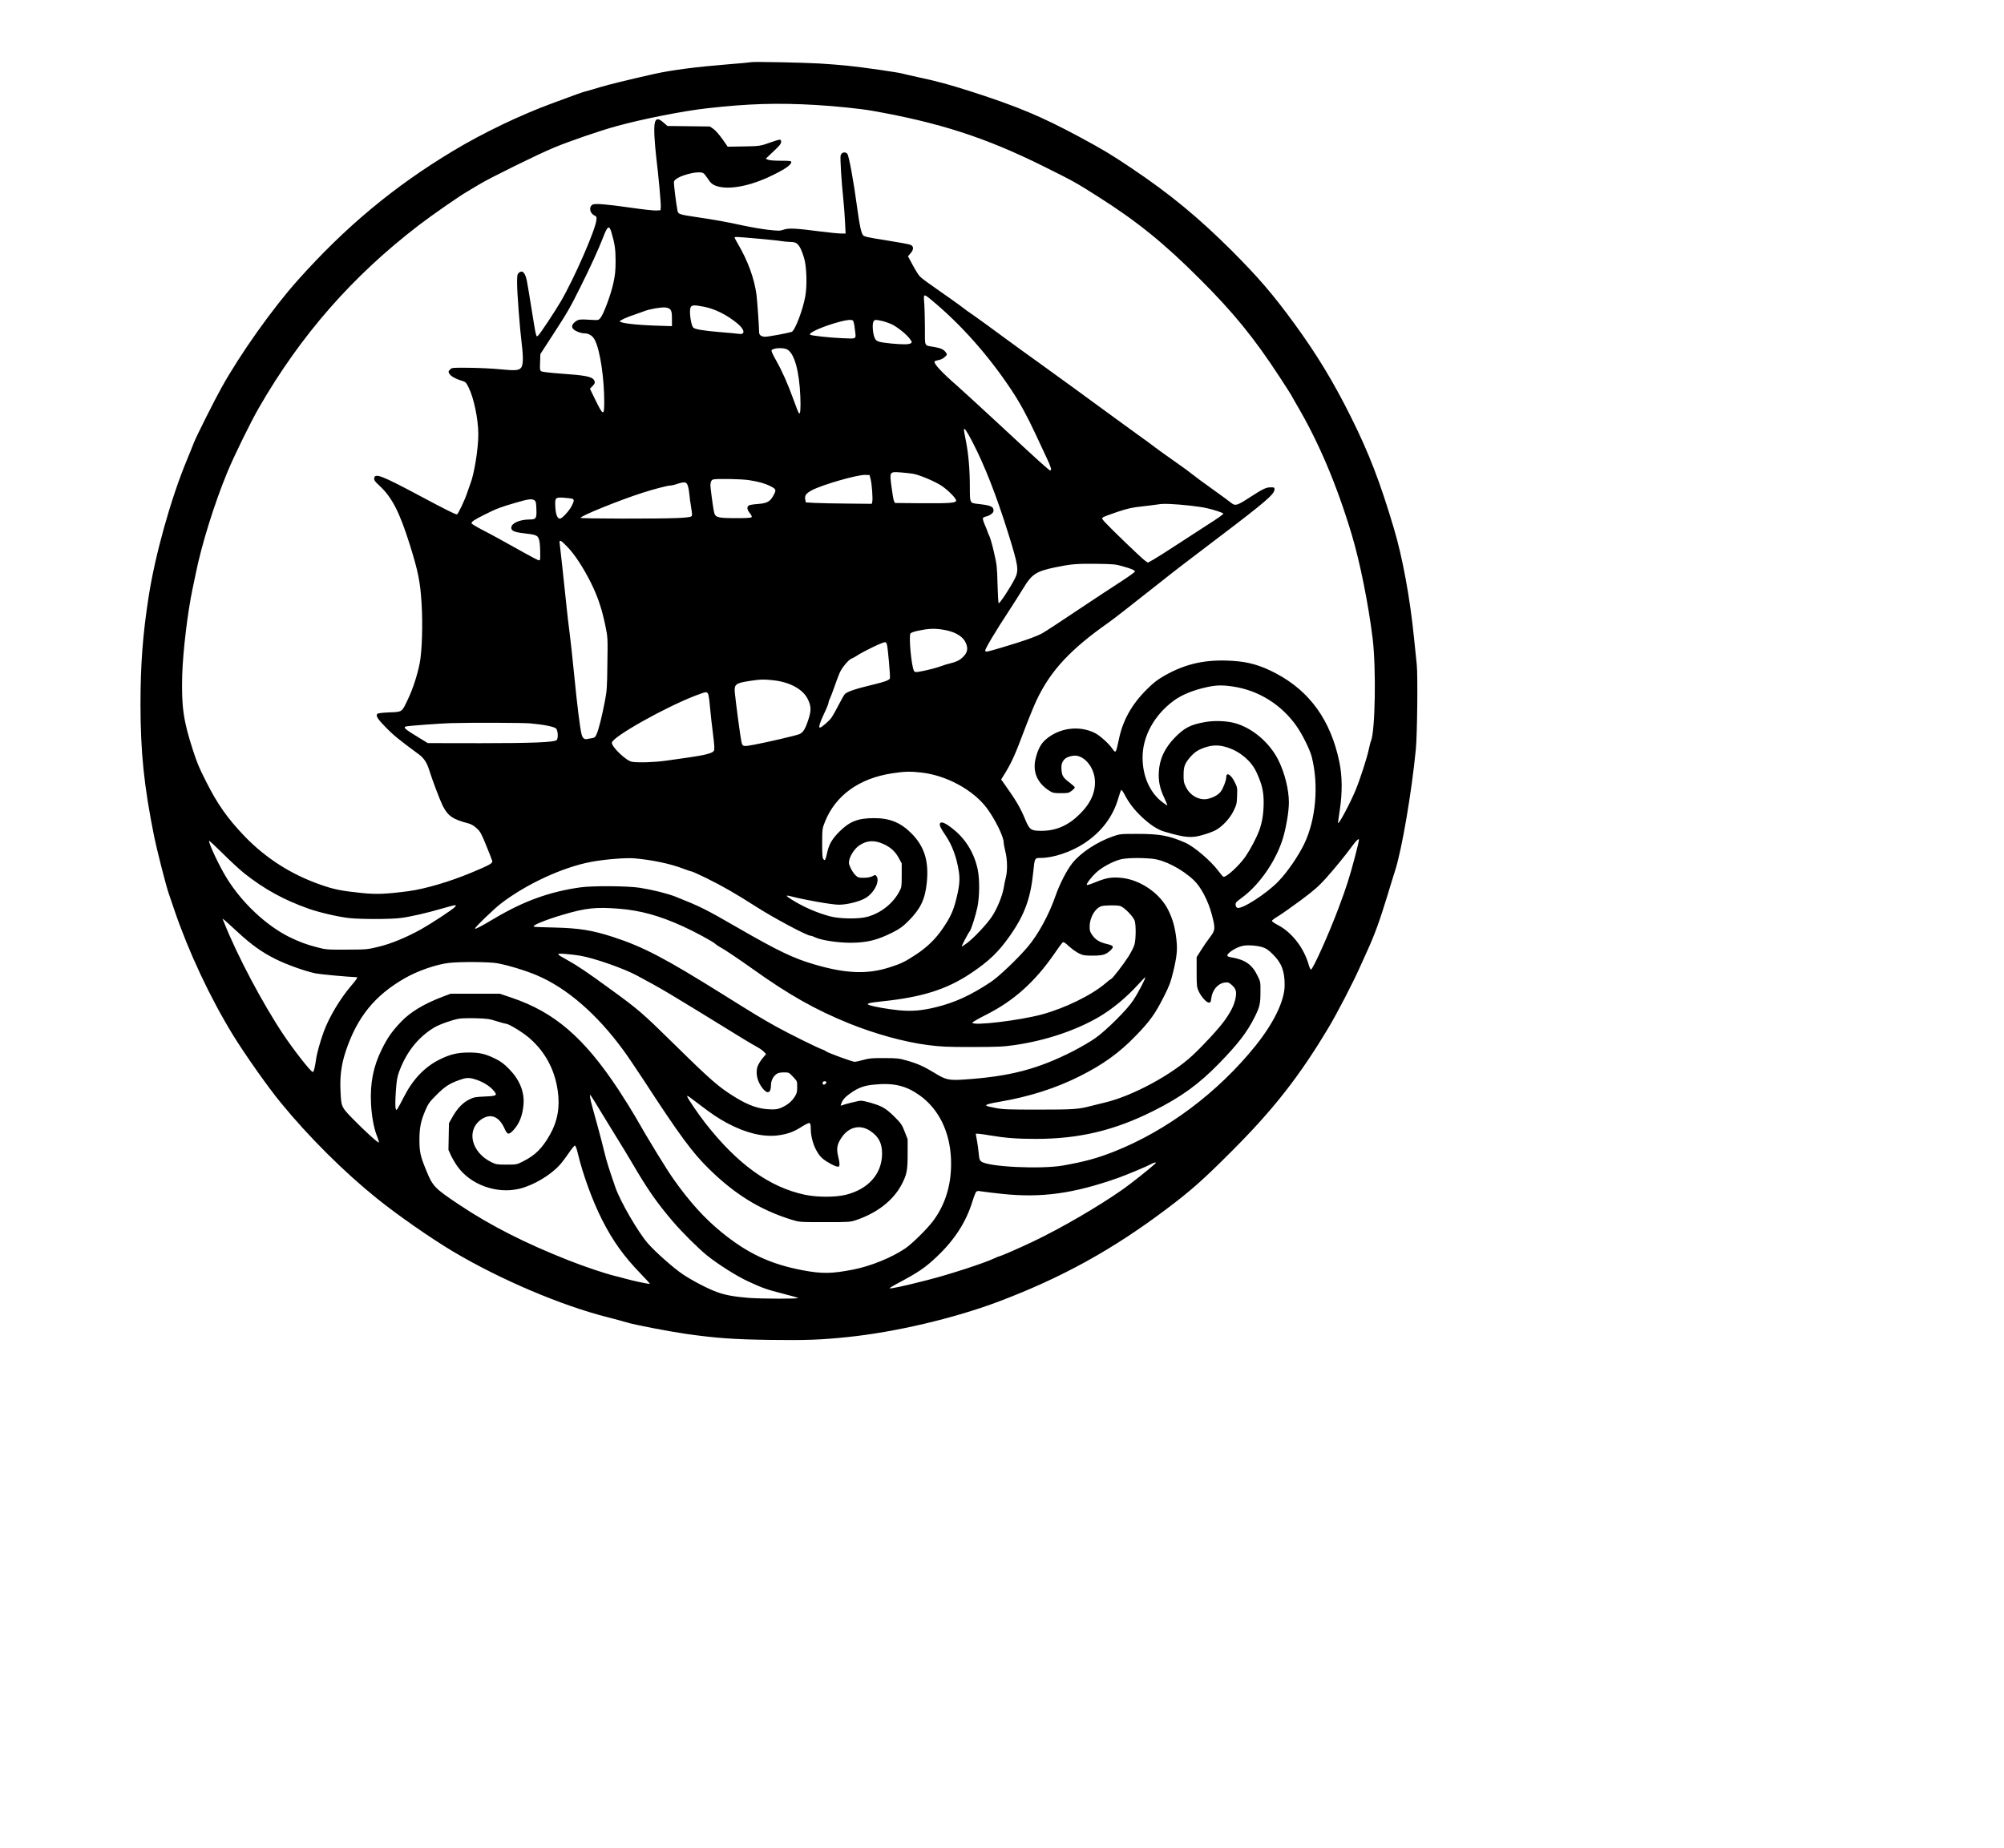 <?xml version="1.0" encoding="UTF-8" standalone="yes"?>
<svg version="1.0" xmlns="http://www.w3.org/2000/svg" width="1776pt" height="1638pt" viewBox="0 0 2368 2184" preserveAspectRatio="xMidYMid meet">
  <g transform="translate(0,2184) scale(0.1,-0.1)" fill="#000000" stroke="none">
    <path d="M8875 21105 c-5 -2 -127 -14 -270 -25 -383 -31 -669 -68 -880 -115
-326 -74 -513 -120 -630 -154 -71 -22 -150 -45 -175 -51 -43 -11 -107 -34
-400 -143 -382 -141 -814 -349 -1165 -560 -698 -419 -1277 -901 -1839 -1532
-293 -328 -675 -865 -897 -1264 -79 -140 -300 -581 -327 -651 -11 -30 -50
-125 -85 -210 -190 -459 -375 -1122 -451 -1615 -69 -443 -96 -803 -96 -1270 1
-573 41 -960 161 -1560 30 -148 139 -578 171 -670 6 -16 36 -106 68 -200 171
-502 425 -1042 697 -1485 147 -237 410 -610 562 -795 330 -403 748 -819 1136
-1131 246 -198 634 -468 895 -624 559 -333 1283 -641 1830 -779 91 -23 192
-51 225 -61 86 -27 489 -105 696 -135 356 -51 569 -66 1001 -72 410 -6 604 1
908 33 568 58 1269 223 1795 422 742 281 1341 611 1980 1093 288 217 432 344
770 683 494 494 801 887 1144 1461 98 163 286 526 366 705 21 47 60 132 86
190 92 202 147 352 240 655 38 127 81 264 94 305 79 243 197 932 245 1435 17
176 24 872 11 1000 -6 61 -21 200 -32 310 -47 473 -136 959 -240 1305 -161
541 -293 885 -505 1310 -207 416 -402 738 -673 1110 -254 347 -422 542 -740
861 -392 390 -728 668 -1186 975 -236 159 -334 217 -610 366 -447 240 -726
358 -1270 533 -275 88 -411 125 -646 175 -79 17 -157 35 -174 40 -44 14 -475
76 -655 94 -85 9 -235 20 -334 26 -199 11 -785 23 -801 15z m770 -506 c224
-13 523 -44 660 -68 796 -141 1339 -316 2018 -653 361 -179 389 -195 652 -362
461 -292 782 -552 1205 -976 395 -394 642 -698 938 -1152 78 -119 142 -219
142 -222 0 -2 29 -53 64 -113 259 -441 472 -943 649 -1533 97 -323 197 -822
247 -1230 42 -350 30 -1089 -20 -1208 -6 -13 -17 -57 -26 -99 -20 -98 -103
-354 -155 -480 -71 -170 -209 -427 -209 -387 0 5 10 72 21 149 32 208 30 401
-5 570 -102 491 -348 834 -749 1046 -183 96 -322 136 -512 148 -313 20 -550
-31 -800 -172 -88 -50 -130 -82 -211 -162 -183 -181 -290 -374 -335 -604 -12
-61 -27 -118 -33 -127 -10 -14 -16 -10 -41 25 -41 61 -148 157 -205 186 -187
95 -426 63 -586 -78 -54 -47 -88 -112 -115 -215 -42 -162 16 -299 166 -392 35
-22 52 -25 131 -25 84 0 93 2 127 28 20 15 37 33 37 40 0 7 -28 32 -61 57 -76
57 -90 79 -96 150 -10 102 37 156 143 168 116 13 239 -126 251 -283 12 -142
-46 -276 -176 -405 -137 -137 -281 -200 -456 -200 -123 0 -140 12 -191 135
-57 138 -103 216 -237 406 l-47 66 52 84 c73 121 115 213 218 489 51 135 118
300 150 367 165 347 398 598 851 916 63 45 243 185 574 447 238 188 285 225
730 562 546 414 655 508 655 563 0 23 -3 25 -45 25 -55 0 -92 -18 -251 -121
-141 -92 -168 -101 -210 -67 -16 14 -119 89 -229 168 -110 78 -218 158 -240
177 -22 19 -116 88 -210 153 -93 65 -192 137 -220 158 -27 22 -122 91 -210
154 -88 63 -213 154 -278 202 -228 168 -783 572 -922 671 -77 54 -257 185
-400 290 -143 106 -298 218 -344 250 -47 31 -101 70 -120 86 -20 16 -85 63
-146 106 -264 184 -337 237 -364 264 -16 16 -54 76 -85 134 l-57 106 31 36
c38 43 38 82 0 99 -14 7 -142 30 -285 53 -219 34 -263 44 -277 61 -22 27 -42
121 -68 315 -43 322 -99 628 -119 649 -27 26 -68 15 -78 -22 -7 -30 10 -313
32 -517 7 -71 17 -192 20 -267 l7 -138 -55 0 c-30 0 -140 11 -243 24 -293 38
-372 42 -432 22 -48 -16 -61 -16 -187 -2 -74 9 -206 31 -292 50 -192 42 -335
68 -553 100 -198 29 -216 35 -224 73 -19 99 -47 327 -42 346 15 63 298 141
351 97 10 -8 34 -39 53 -68 24 -39 46 -59 76 -72 131 -59 377 -22 630 93 184
85 276 145 276 181 0 14 -18 16 -125 16 -75 0 -134 5 -150 12 l-27 12 91 86
c72 67 91 91 91 113 0 35 -9 34 -118 -4 -128 -46 -138 -47 -333 -50 l-180 -3
-62 89 c-36 51 -81 102 -105 120 l-44 30 -250 3 -251 3 -45 39 c-92 82 -119
43 -109 -160 4 -69 13 -179 21 -245 28 -228 57 -551 54 -591 l-3 -39 -50 -3
c-28 -2 -163 13 -300 33 -296 42 -423 52 -452 37 -46 -25 -36 -100 18 -127 29
-15 31 -20 26 -58 -13 -120 -267 -699 -422 -963 -74 -125 -241 -377 -265 -399
-18 -16 -19 -15 -29 22 -6 21 -29 155 -51 298 -23 143 -47 291 -55 329 -21 98
-54 128 -97 89 -15 -14 -18 -32 -18 -118 0 -114 32 -534 56 -730 19 -155 16
-245 -10 -273 -27 -31 -70 -34 -245 -17 -89 9 -254 17 -366 18 -201 2 -205 2
-227 -21 -21 -21 -22 -24 -8 -50 16 -28 74 -61 150 -83 41 -13 48 -20 77 -78
62 -125 114 -374 115 -551 1 -167 -49 -480 -96 -593 -7 -17 -23 -63 -36 -102
-26 -82 -108 -255 -121 -255 -20 0 -138 59 -447 224 -444 237 -523 267 -530
203 -3 -23 8 -38 64 -90 147 -137 235 -309 357 -697 98 -314 122 -434 138
-685 16 -256 6 -565 -21 -710 -28 -143 -80 -305 -140 -430 -73 -155 -64 -149
-219 -155 -78 -3 -135 -10 -142 -17 -22 -22 2 -61 103 -164 90 -91 152 -142
391 -318 55 -41 91 -95 117 -178 40 -128 129 -362 162 -428 61 -120 120 -160
302 -207 34 -9 65 -27 99 -58 43 -40 55 -62 113 -205 36 -88 68 -170 71 -182
6 -26 -33 -48 -244 -136 -252 -106 -556 -196 -753 -221 -261 -34 -378 -38
-542 -21 -243 25 -325 41 -484 96 -349 121 -649 311 -904 575 -198 206 -322
381 -453 643 -90 178 -106 217 -161 386 -109 337 -133 506 -123 875 8 280 65
754 123 1024 13 61 30 143 38 181 68 338 219 823 371 1191 79 192 274 590 374
764 494 858 1106 1558 1891 2159 151 116 480 345 568 395 31 19 95 57 142 85
126 77 701 360 885 436 191 79 546 201 740 254 312 86 786 179 1069 211 484
55 834 66 1291 39z m-2420 -1506 c40 -136 49 -199 49 -338 0 -112 -5 -164 -26
-260 -28 -132 -116 -370 -153 -413 -22 -26 -27 -27 -97 -23 -148 9 -162 8
-201 -22 -41 -31 -48 -64 -19 -90 28 -25 88 -47 129 -47 51 0 98 -30 122 -79
62 -120 111 -450 111 -736 0 -165 -13 -161 -108 35 l-61 125 29 30 c33 34 36
51 16 77 -28 38 -111 53 -388 72 -114 8 -217 20 -229 26 -19 11 -21 18 -17
109 l3 96 146 225 c179 276 201 314 328 569 114 227 216 451 268 586 52 137
72 148 98 58z m1725 -73 c124 -11 252 -24 285 -30 33 -5 84 -10 113 -10 75 0
105 -36 152 -185 31 -98 39 -322 16 -455 -29 -164 -124 -412 -162 -423 -57
-17 -275 -57 -311 -57 -46 0 -73 19 -73 53 -1 71 -22 374 -31 442 -25 192
-102 402 -218 600 -23 38 -41 73 -41 77 0 11 19 10 270 -12z m2052 -722 c349
-288 679 -659 953 -1073 98 -148 183 -305 284 -521 46 -98 106 -226 132 -283
48 -102 59 -141 39 -141 -14 0 -122 97 -605 546 -220 204 -443 408 -495 454
-186 162 -281 265 -266 289 3 4 24 11 46 15 23 4 54 18 72 35 31 28 32 29 15
55 -23 34 -60 52 -137 65 -124 22 -110 -8 -111 224 0 111 -4 239 -7 284 -11
124 -10 125 80 51z m-2681 -84 c126 -24 273 -98 392 -197 88 -73 97 -135 18
-123 -20 3 -122 13 -226 21 -202 17 -302 34 -316 56 -27 41 -46 191 -30 232
13 33 38 35 162 11z m-399 -34 c14 -18 18 -41 18 -109 l0 -86 -182 6 c-245 8
-420 29 -434 50 -6 10 83 51 176 81 36 12 86 30 112 40 64 25 194 48 248 44
31 -3 50 -11 62 -26z m2156 -128 c7 -5 17 -45 22 -93 16 -137 35 -123 -152
-116 -146 6 -364 30 -376 41 -23 23 166 105 358 155 81 21 128 25 148 13z
m350 -7 c34 -8 86 -27 115 -41 67 -34 171 -118 208 -169 27 -37 28 -41 12 -52
-21 -16 -97 -16 -234 -3 -150 16 -174 23 -193 65 -21 44 -31 152 -17 188 12
31 22 32 109 12z m-1127 -335 c85 -46 143 -250 156 -556 6 -150 0 -215 -17
-198 -5 5 -34 77 -63 159 -70 193 -132 333 -208 468 -41 73 -58 112 -51 119
27 27 138 31 183 8z m2191 -1096 c144 -278 282 -631 422 -1079 120 -385 128
-435 76 -538 -58 -112 -182 -300 -190 -286 -4 8 -10 111 -13 229 -5 200 -8
226 -41 368 -19 85 -44 173 -55 196 -12 23 -21 46 -21 50 0 4 -14 39 -31 78
-17 38 -28 76 -25 83 2 7 18 16 33 19 49 11 93 43 93 69 0 51 -30 64 -193 82
-86 10 -87 11 -87 194 0 206 -15 386 -45 541 -14 69 -25 131 -25 138 0 37 32
-9 102 -144z m-701 -374 c75 -14 243 -84 326 -136 78 -49 186 -157 181 -182
-5 -27 -78 -32 -410 -30 l-313 3 -12 25 c-6 14 -19 90 -29 169 -23 179 -25
176 113 167 51 -4 115 -11 144 -16z m-503 -65 c15 -60 27 -232 19 -266 l-6
-24 -288 3 c-158 1 -334 5 -390 8 l-101 6 -7 35 c-9 47 10 72 81 110 126 66
539 184 629 180 l50 -2 13 -50z m-1438 -10 c111 -17 187 -38 251 -70 71 -36
74 -44 41 -106 -39 -74 -74 -96 -170 -104 -42 -3 -90 -9 -107 -13 -43 -11 -45
-47 -5 -97 22 -27 27 -42 20 -49 -7 -7 -74 -11 -189 -10 -202 0 -234 8 -250
58 -9 27 -28 158 -45 305 -5 52 6 88 31 94 43 11 334 6 423 -8z m-743 -33 c18
-12 30 -52 38 -127 3 -39 13 -112 22 -164 14 -86 14 -96 -1 -106 -9 -7 -79
-15 -167 -18 -225 -10 -1139 -8 -1139 2 0 23 454 207 727 295 140 45 297 86
332 87 14 0 51 8 81 19 61 20 89 23 107 12z m-1344 -187 c23 -10 22 -27 -8
-86 -30 -58 -114 -149 -138 -149 -31 0 -50 48 -55 136 -6 113 -2 118 103 111
44 -3 88 -9 98 -12z m-447 -19 c16 -12 20 -29 22 -104 5 -108 -4 -122 -78
-122 -114 0 -212 -41 -218 -92 -5 -40 31 -57 140 -70 149 -17 167 -24 184 -65
10 -23 16 -75 17 -147 2 -106 1 -111 -18 -108 -11 2 -78 37 -150 77 -290 162
-415 231 -525 287 -63 33 -116 65 -118 73 -4 18 34 43 163 107 128 65 182 85
365 138 147 43 186 47 216 26z m7744 -62 c74 -8 164 -21 200 -30 84 -19 188
-53 195 -64 5 -7 -59 -52 -214 -151 -31 -20 -168 -109 -305 -198 -136 -89
-276 -178 -310 -197 l-63 -34 -39 28 c-41 30 -390 366 -465 447 -41 45 -42 48
-25 61 10 7 87 36 170 64 128 42 173 52 296 65 80 9 165 20 190 24 54 11 185
5 370 -15z m-7360 -483 c89 -90 194 -251 286 -436 80 -163 128 -307 170 -514
25 -123 26 -134 21 -436 -3 -286 -6 -321 -31 -450 -34 -177 -72 -328 -96 -382
-16 -36 -24 -43 -57 -48 -21 -3 -47 -8 -57 -10 -32 -7 -53 12 -64 57 -19 75
-51 333 -87 698 -19 195 -44 423 -55 505 -11 83 -27 218 -35 300 -30 294 -76
710 -81 747 -9 55 8 49 86 -31z m6565 -234 c110 -31 145 -46 145 -63 0 -6 -69
-56 -152 -110 -84 -53 -316 -207 -516 -340 -199 -134 -390 -259 -425 -278 -70
-39 -222 -93 -465 -165 -199 -59 -205 -61 -210 -40 -3 18 117 221 280 469 63
96 138 216 168 265 102 169 151 202 381 250 184 38 253 44 489 41 196 -3 223
-5 305 -29z m-2137 -747 c146 -21 242 -73 281 -152 35 -72 24 -124 -36 -179
-37 -35 -76 -53 -143 -69 -30 -7 -77 -21 -105 -32 -53 -21 -189 -55 -268 -68
-40 -6 -49 -4 -57 10 -31 58 -64 416 -41 444 7 8 45 22 84 30 120 26 192 30
285 16z m-649 -172 c12 -33 44 -395 36 -408 -13 -21 -65 -40 -191 -70 -211
-50 -320 -87 -343 -116 -11 -14 -43 -71 -72 -127 -28 -56 -65 -121 -81 -145
-29 -43 -121 -122 -140 -122 -18 0 0 61 52 170 28 58 50 114 50 123 0 10 7 32
16 48 8 17 33 81 54 142 21 62 50 137 63 167 28 62 106 155 140 166 12 4 40
19 62 34 71 48 300 159 333 160 7 0 16 -10 21 -22z m-1344 -428 c197 -21 352
-105 410 -223 42 -86 43 -136 4 -251 -34 -105 -62 -147 -106 -164 -41 -17
-391 -98 -532 -124 -135 -25 -137 -24 -151 39 -11 49 -69 484 -77 576 -9 101
8 114 192 141 112 17 147 18 260 6z m5438 -75 c299 -45 568 -213 746 -465 71
-101 158 -277 181 -365 85 -334 49 -745 -90 -1032 -71 -145 -197 -329 -302
-438 -141 -148 -441 -340 -489 -314 -19 10 -25 45 -11 65 4 6 34 30 67 54 215
157 419 459 493 732 36 132 62 296 62 395 0 150 -50 351 -125 500 -104 208
-311 383 -520 438 -97 25 -236 30 -343 11 -174 -30 -247 -68 -362 -186 -118
-122 -179 -253 -187 -405 -6 -111 12 -195 67 -311 21 -46 36 -84 33 -84 -4 0
-30 18 -59 40 -146 110 -233 306 -233 525 -1 252 139 506 372 676 95 69 234
125 395 159 108 23 179 24 305 5z m-6210 -79 c9 -9 18 -62 26 -158 7 -78 23
-224 36 -323 18 -145 20 -184 10 -200 -16 -27 -105 -50 -285 -76 -80 -11 -206
-29 -281 -40 -134 -19 -327 -25 -402 -13 -66 11 -237 173 -237 225 0 66 627
419 990 558 120 45 124 46 143 27z m-2095 -356 c156 -14 281 -39 303 -61 23
-23 27 -120 6 -137 -31 -26 -297 -36 -907 -36 l-615 1 -95 58 c-176 107 -198
126 -165 138 19 8 402 36 530 40 255 7 851 5 943 -3z m8240 -286 c150 -50 278
-160 338 -289 66 -144 86 -228 86 -360 -1 -134 -17 -236 -56 -340 -30 -79
-101 -214 -157 -296 -73 -108 -236 -257 -264 -241 -7 4 -34 35 -59 69 -91 121
-287 288 -393 334 -190 83 -300 103 -563 103 -198 0 -208 -1 -285 -28 -191
-66 -385 -194 -484 -318 -67 -85 -150 -247 -201 -393 -75 -216 -202 -450 -325
-595 -116 -138 -342 -353 -435 -415 -239 -159 -427 -245 -653 -300 -163 -40
-282 -50 -432 -36 -128 12 -302 43 -354 62 -43 17 -7 27 155 44 470 49 761
141 1044 330 217 145 329 253 463 444 175 249 246 445 277 760 16 161 16 161
90 161 146 0 358 71 511 172 204 134 341 315 404 535 14 48 29 91 34 96 4 4
22 -21 40 -55 51 -97 111 -176 197 -258 102 -97 190 -155 272 -179 252 -74
321 -80 467 -36 49 14 112 38 140 53 78 42 167 137 211 227 35 71 39 86 42
177 4 95 3 101 -28 164 -44 90 -100 123 -100 58 0 -38 -36 -132 -65 -170 -29
-38 -80 -67 -148 -85 -99 -25 -213 35 -263 138 -25 50 -29 69 -28 143 0 98 13
133 71 203 54 64 96 93 179 122 94 32 174 32 272 -1z m-3621 -295 c297 -33
614 -206 775 -422 98 -133 198 -336 198 -405 0 -15 9 -63 20 -107 24 -96 26
-228 5 -307 -8 -31 -19 -86 -25 -123 -15 -94 -82 -256 -143 -344 -64 -93 -212
-250 -291 -308 -32 -24 -60 -42 -62 -40 -4 4 78 161 95 180 18 23 71 190 91
287 25 123 27 326 4 438 -39 193 -140 361 -287 479 -96 78 -148 100 -161 67
-7 -18 12 -57 67 -138 80 -118 133 -264 158 -433 14 -94 5 -180 -37 -341 -32
-124 -68 -200 -154 -326 -85 -125 -185 -222 -319 -310 -128 -84 -175 -107
-311 -150 -263 -84 -515 -74 -884 34 -251 73 -432 160 -921 442 -371 214 -425
241 -723 360 -94 37 -275 82 -422 105 -144 22 -555 25 -700 5 -365 -51 -673
-162 -1025 -372 -155 -92 -215 -123 -222 -116 -9 9 225 235 308 298 303 232
736 431 1069 492 161 30 404 49 504 41 210 -18 428 -64 576 -121 49 -19 95
-34 102 -34 7 0 85 -35 173 -78 195 -96 343 -181 595 -342 206 -132 596 -340
638 -340 9 0 34 -9 57 -20 69 -33 263 -63 415 -63 196 1 318 31 505 126 83 43
114 66 185 137 138 140 191 251 211 445 27 254 -27 429 -179 583 -128 129
-256 182 -442 182 -192 0 -289 -38 -411 -159 -85 -85 -124 -151 -144 -246 -7
-35 -17 -70 -22 -80 -9 -15 -10 -15 -24 1 -11 13 -14 54 -14 188 1 169 1 172
33 253 125 312 404 514 796 573 144 22 214 24 343 9z m5123 -999 c-62 -236
-102 -360 -192 -600 -119 -317 -305 -730 -328 -730 -5 0 -17 26 -26 58 -57
199 -198 381 -361 467 -40 20 -73 43 -73 51 0 7 33 32 73 55 39 24 158 107
263 185 155 115 212 165 295 256 94 104 243 285 313 383 48 66 81 98 84 82 2
-8 -20 -101 -48 -207z m-13125 -191 c240 -190 466 -314 761 -419 127 -45 352
-97 480 -111 137 -15 490 -15 609 1 113 14 309 59 483 110 74 22 144 40 155
40 20 0 20 0 1 -21 -26 -30 -278 -195 -399 -263 -173 -96 -357 -172 -505 -207
-132 -32 -140 -32 -375 -33 -233 -1 -243 0 -350 28 -122 31 -219 68 -328 122
-275 138 -558 404 -737 694 -85 136 -210 400 -210 442 0 7 73 -61 163 -150 89
-89 203 -194 252 -233z m7559 343 c83 -39 135 -87 177 -164 l34 -63 0 -140 c0
-132 -1 -143 -27 -190 -76 -144 -217 -256 -379 -301 -99 -28 -326 -25 -439 5
-158 42 -314 110 -458 200 -35 22 -59 41 -55 44 4 3 31 -1 58 -9 147 -39 476
-97 555 -97 96 -1 244 36 316 78 103 60 174 200 131 259 -13 18 -15 18 -48 0
-23 -12 -56 -18 -101 -19 -61 0 -70 3 -99 30 -34 32 -79 118 -78 150 1 61 59
158 119 200 92 64 183 69 294 17z m3166 -171 c145 -13 351 -118 495 -253 85
-79 172 -245 215 -410 43 -163 41 -182 -22 -265 -29 -37 -76 -106 -105 -152
l-53 -84 0 -176 c0 -165 2 -179 24 -227 31 -67 92 -134 121 -134 19 0 23 7 28
51 12 99 80 177 161 186 37 5 47 1 78 -26 52 -45 62 -78 49 -152 -14 -81 -54
-164 -131 -271 -66 -93 -244 -286 -375 -409 -248 -232 -713 -483 -1038 -560
-51 -12 -123 -30 -162 -40 -150 -40 -208 -44 -625 -44 -352 0 -418 2 -505 19
-55 10 -104 22 -109 27 -14 13 32 26 167 49 341 58 658 160 936 300 277 139
465 275 659 475 172 177 231 260 337 470 63 124 78 165 109 292 44 185 51 261
36 387 -16 137 -41 226 -91 331 -99 209 -344 375 -577 391 -105 8 -164 -3
-292 -55 -52 -22 -96 -35 -98 -30 -6 15 56 96 117 151 66 59 183 123 276 149
66 19 225 23 375 10z m-379 -558 c47 -9 164 -127 178 -180 16 -56 13 -221 -4
-279 -8 -28 -40 -91 -71 -140 -55 -87 -191 -264 -204 -264 -3 0 -31 -21 -61
-47 -167 -144 -479 -297 -757 -373 -267 -72 -822 -138 -822 -97 0 6 74 49 164
94 327 165 577 390 807 724 44 65 87 123 94 129 12 10 27 1 77 -45 35 -32 88
-69 118 -84 49 -23 67 -26 165 -26 119 1 151 11 208 63 44 42 36 56 -45 75
-85 20 -133 49 -173 107 -26 37 -30 52 -29 104 2 106 66 213 140 236 35 10
169 13 215 3z m-5921 -33 c256 -20 481 -82 760 -209 147 -67 357 -181 385
-209 11 -10 36 -27 55 -37 48 -25 215 -137 395 -265 417 -298 733 -476 1125
-635 312 -126 656 -221 935 -257 159 -20 221 -23 525 -23 303 1 364 3 500 23
366 53 725 173 1000 335 159 94 320 228 463 385 38 42 74 79 79 81 15 5 -78
-175 -139 -269 -70 -109 -319 -358 -453 -452 -52 -37 -169 -105 -260 -152
-416 -212 -746 -299 -1282 -335 -183 -13 -224 -4 -354 77 -126 77 -202 111
-329 147 -91 26 -115 29 -265 29 -141 1 -177 -2 -247 -21 -45 -13 -92 -23
-103 -23 -28 0 -320 107 -339 124 -9 7 -27 17 -41 21 -47 14 -405 191 -555
275 -160 89 -272 157 -615 372 -693 433 -945 566 -1310 685 -241 78 -397 103
-685 110 -126 2 -237 7 -245 10 -34 11 136 82 350 144 261 77 384 90 650 69z
m-4503 -275 c167 -154 286 -239 448 -320 136 -68 348 -143 475 -170 54 -11
378 -41 488 -45 12 0 -9 -32 -69 -102 -131 -154 -259 -368 -323 -541 -39 -105
-81 -254 -91 -327 -14 -98 -27 -150 -39 -150 -22 0 -218 249 -346 440 -243
362 -549 940 -701 1324 l-20 48 25 -18 c13 -11 82 -73 153 -139z m12113 -181
c43 -14 70 -33 121 -84 103 -102 139 -196 139 -363 0 -183 -125 -443 -344
-717 -444 -552 -1044 -1002 -1669 -1250 -199 -79 -349 -120 -602 -165 -259
-47 -889 -17 -969 46 -21 16 -25 31 -31 97 -4 42 -13 111 -21 152 -8 41 -14
76 -14 78 0 7 65 0 169 -18 185 -31 321 -41 541 -41 511 0 928 99 1390 331
329 165 537 316 780 566 222 229 326 364 415 542 60 119 69 158 69 297 1 120
1 122 -37 197 -63 129 -146 186 -309 213 -21 3 -40 10 -44 16 -16 26 98 102
178 119 60 13 172 5 238 -16z m-8063 -100 c167 -29 513 -150 667 -233 325
-175 312 -167 1261 -751 61 -37 133 -80 162 -95 28 -15 64 -40 78 -55 l27 -28
-46 -56 c-25 -31 -50 -75 -57 -98 -23 -86 4 -185 72 -263 52 -59 89 -40 89 47
0 52 25 104 63 132 20 15 43 20 88 21 60 0 61 0 110 -52 49 -52 49 -52 49
-120 0 -59 -4 -76 -28 -114 -36 -57 -83 -96 -152 -128 -46 -21 -69 -25 -135
-23 -134 2 -261 46 -422 146 -192 119 -280 195 -723 631 -368 362 -419 406
-753 648 -265 194 -389 277 -507 342 -132 72 -134 79 -20 70 52 -4 132 -13
177 -21z m-981 -89 c119 -21 335 -86 464 -141 357 -150 717 -462 1031 -894 46
-63 151 -219 234 -345 424 -652 577 -859 770 -1048 309 -304 607 -488 981
-604 89 -27 90 -28 389 -28 289 0 302 1 370 24 250 84 440 233 538 419 62 118
72 166 72 362 l0 175 -35 90 c-32 82 -42 97 -121 176 -60 60 -105 95 -150 117
-66 33 -203 72 -248 72 -25 0 -188 -40 -224 -55 -15 -6 -16 -4 -7 19 18 48 43
77 104 121 99 70 166 95 291 106 225 22 371 -13 530 -126 224 -159 357 -425
372 -745 13 -289 -59 -539 -214 -745 -74 -97 -246 -266 -328 -322 -159 -107
-403 -207 -610 -248 -255 -50 -368 -52 -595 -10 -387 73 -656 199 -968 454
-199 163 -372 354 -562 622 -82 115 -315 496 -455 744 -38 66 -128 210 -200
320 -405 612 -754 912 -1258 1082 l-142 48 -290 0 -290 0 -95 -36 c-223 -85
-380 -180 -491 -296 -108 -114 -160 -188 -228 -326 -100 -201 -139 -399 -127
-641 7 -148 34 -293 71 -385 14 -34 24 -68 22 -74 -4 -13 -166 133 -314 285
-128 132 -130 136 -139 308 -10 185 8 324 62 487 135 402 342 658 699 862 151
87 373 163 520 180 139 15 472 13 571 -4z m-7 -685 c52 -16 101 -30 109 -30
34 0 204 -104 283 -174 182 -160 294 -369 329 -615 29 -192 -1 -363 -91 -521
-90 -161 -176 -246 -319 -317 -74 -38 -76 -38 -195 -38 -111 0 -124 2 -177 28
-244 119 -303 387 -114 511 106 69 204 29 267 -111 34 -77 51 -80 107 -19 69
75 106 169 118 299 13 151 -46 296 -171 423 -63 64 -98 89 -165 122 -114 56
-183 72 -311 72 -132 0 -224 -22 -347 -84 -174 -87 -313 -233 -417 -436 -35
-69 -70 -134 -78 -145 -15 -19 -16 -19 -23 10 -4 17 -3 102 3 190 9 132 16
173 38 235 85 233 223 408 413 524 63 38 215 92 297 106 28 5 118 7 200 5 133
-4 161 -8 244 -35z m-258 -686 c82 -24 164 -72 210 -121 64 -70 56 -77 -91
-83 -111 -5 -131 -8 -183 -34 -76 -37 -141 -104 -197 -202 l-45 -79 -3 -158
-3 -158 30 -66 c17 -36 52 -95 77 -130 154 -216 462 -327 729 -264 167 40 368
159 481 284 25 28 73 91 106 140 32 48 64 87 71 87 8 0 22 -37 36 -97 59 -246
173 -559 287 -783 125 -247 256 -430 458 -638 60 -61 107 -114 105 -116 -6 -6
-203 36 -294 62 -39 11 -92 25 -119 31 -115 28 -357 109 -554 187 -505 199
-921 411 -1280 651 -298 199 -319 220 -396 411 -69 167 -80 219 -80 362 1 144
16 219 71 348 33 77 48 98 128 178 100 100 152 135 265 176 88 32 118 34 191
12z m4152 -31 c9 -9 -12 -33 -29 -33 -8 0 -14 9 -14 20 0 19 28 28 43 13z
m-2666 -348 c53 -88 140 -230 193 -315 54 -85 135 -220 182 -300 182 -311 285
-459 477 -685 108 -127 303 -321 406 -404 132 -106 352 -245 485 -306 172 -80
222 -97 410 -145 91 -23 172 -46 180 -51 21 -12 -429 -11 -586 1 -161 13 -275
33 -367 67 -110 39 -292 134 -408 211 -110 74 -329 268 -416 369 -115 133
-323 492 -381 658 -76 220 -103 305 -131 420 -31 129 -86 334 -137 515 -15 52
-29 111 -31 130 -4 34 -3 34 12 15 9 -11 60 -92 112 -180z m1168 80 c150 -114
217 -159 325 -218 220 -118 424 -168 599 -147 114 15 189 41 283 102 44 28 85
48 93 44 11 -4 15 -21 15 -63 1 -139 59 -286 142 -358 47 -40 151 -95 180 -95
23 0 24 32 1 128 -21 89 -11 140 43 219 86 126 219 156 339 75 99 -67 139
-145 138 -272 -3 -236 -163 -416 -430 -482 -124 -30 -335 -30 -483 1 -416 88
-796 361 -1175 846 -83 106 -215 300 -215 317 0 13 8 7 145 -97z m5385 -699
c-56 -53 -285 -235 -380 -302 -291 -204 -723 -456 -1060 -617 -150 -72 -390
-177 -406 -177 -4 0 -30 -11 -58 -24 -123 -58 -536 -192 -793 -257 -278 -71
-431 -104 -440 -95 -3 2 27 22 67 43 276 147 347 195 488 328 211 199 347 410
422 653 17 56 38 108 45 116 11 10 25 12 59 5 24 -4 136 -18 248 -30 464 -49
843 3 1370 189 96 34 329 131 385 161 47 25 75 29 53 7z"/>
  </g>
</svg>